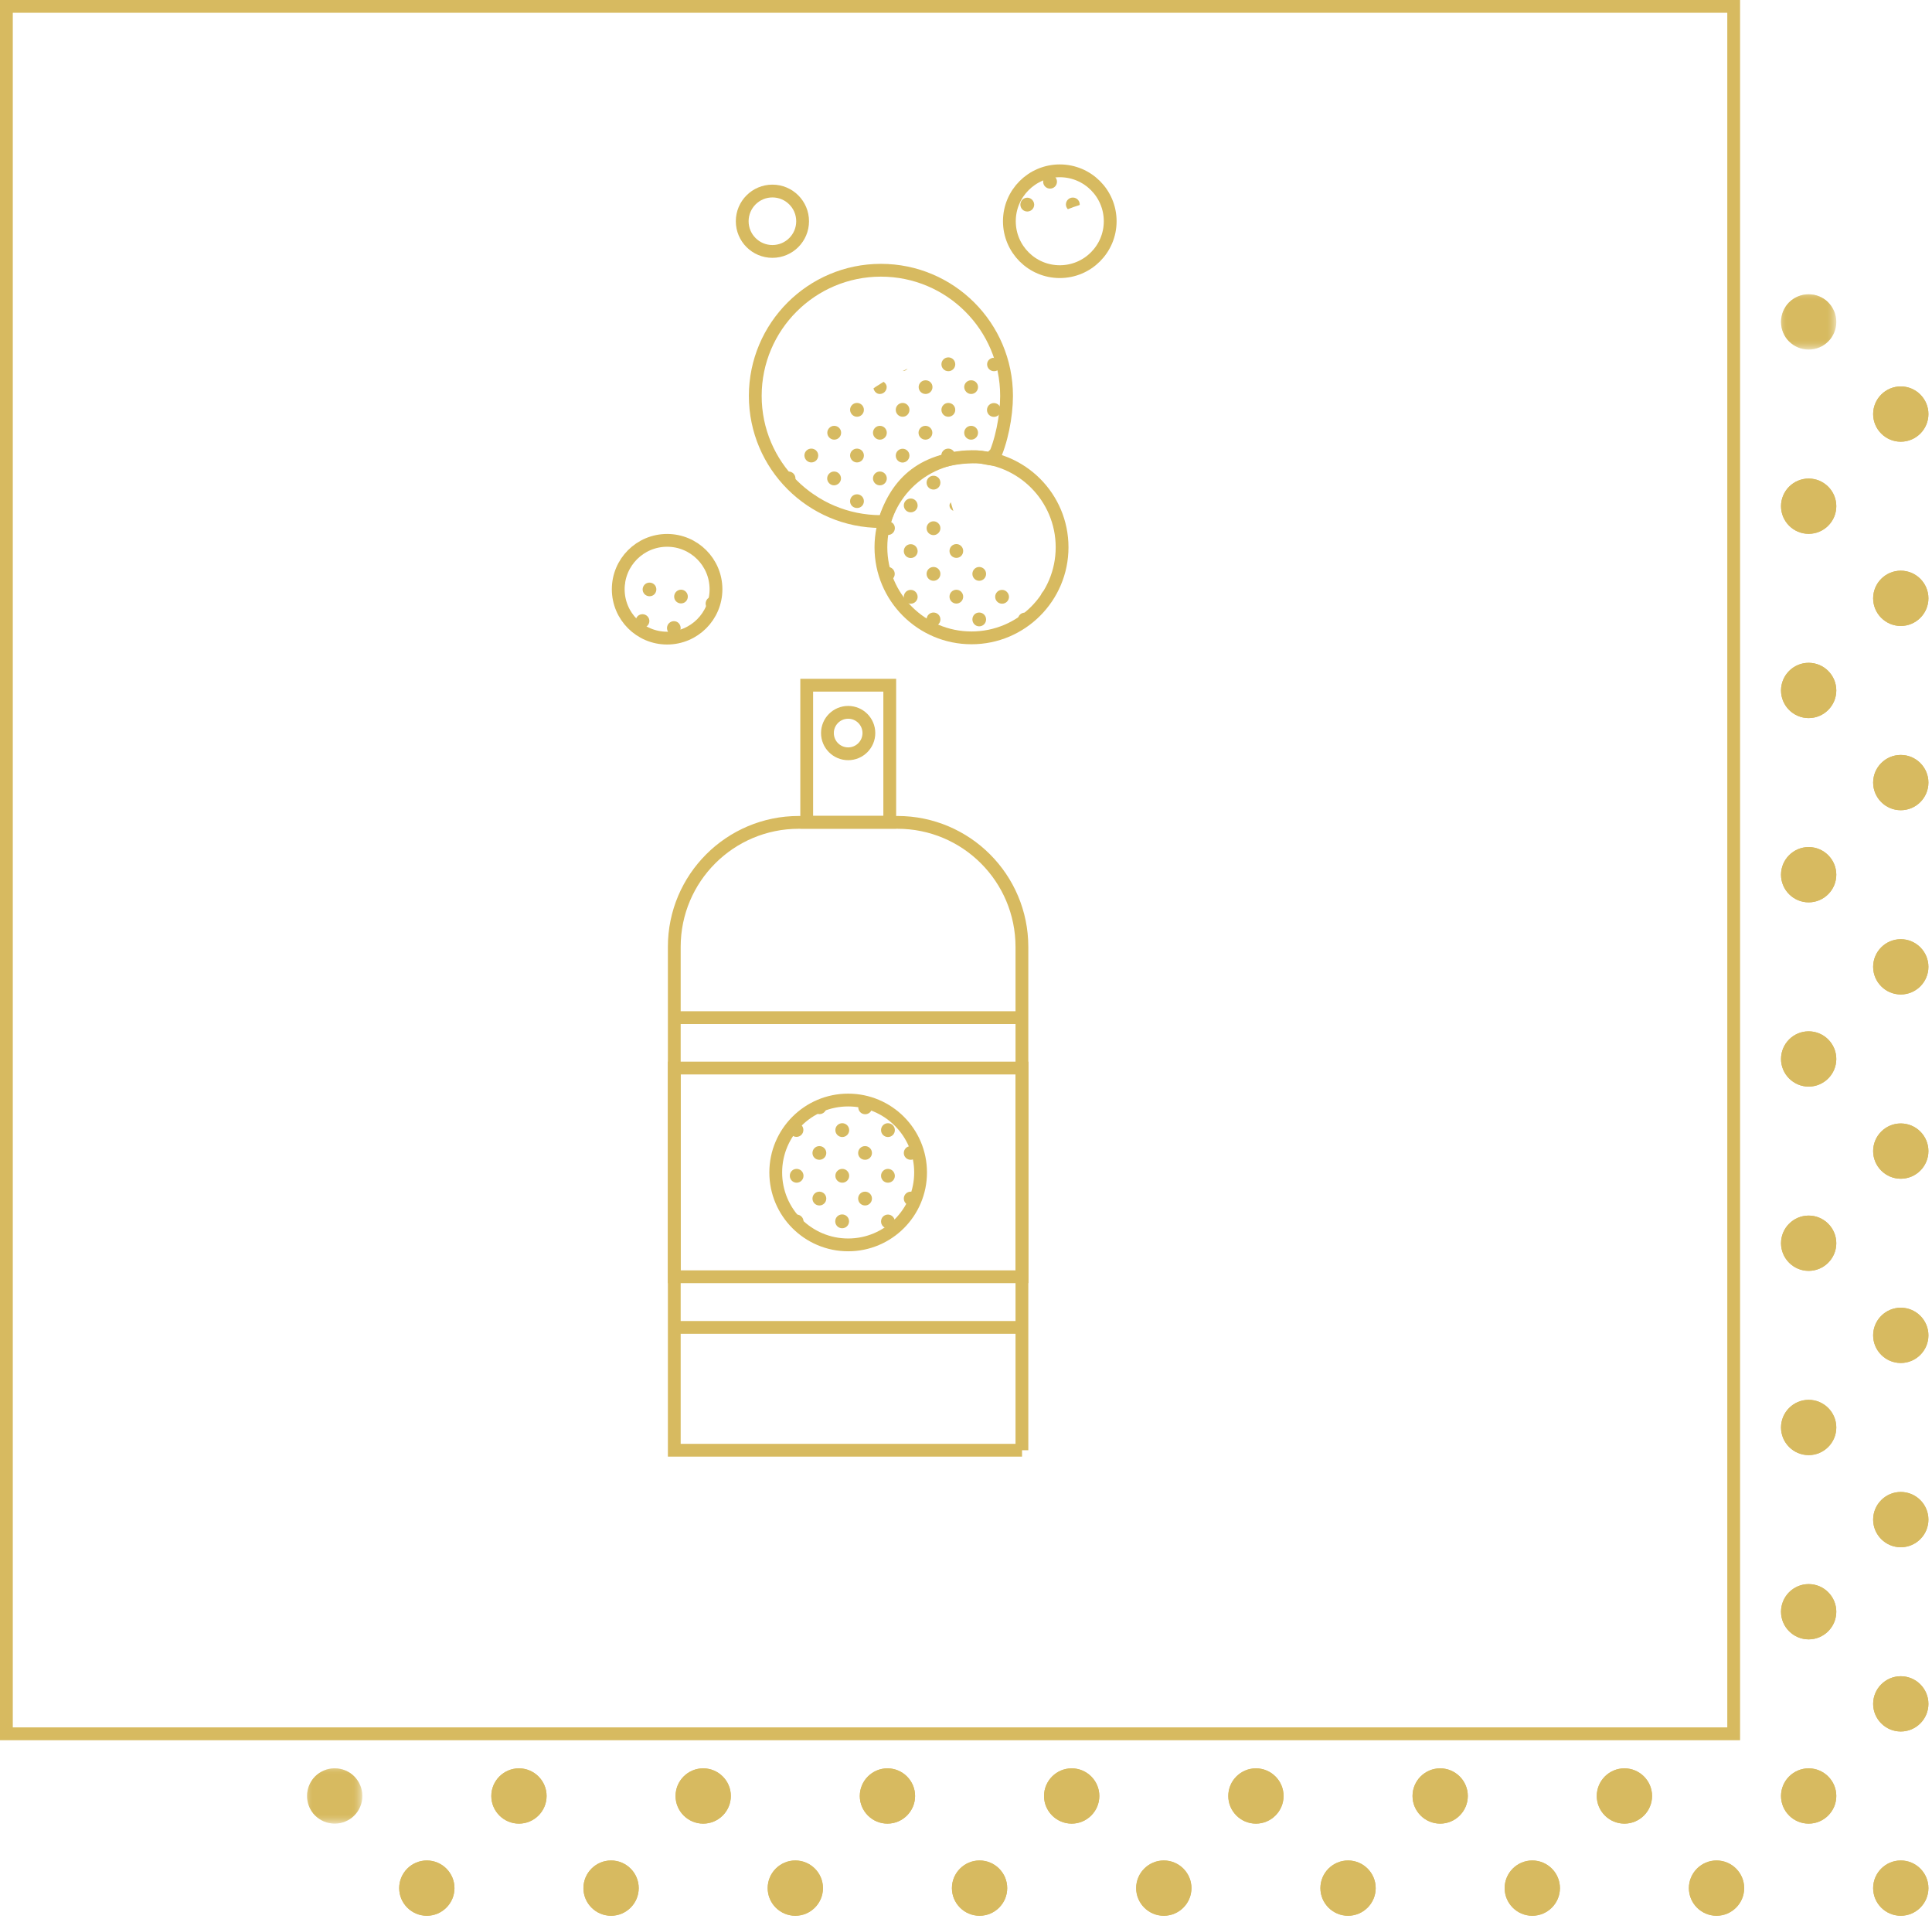 <?xml version="1.0" encoding="utf-8"?>
<!-- Generator: Adobe Illustrator 23.0.1, SVG Export Plug-In . SVG Version: 6.00 Build 0)  -->
<svg version="1.1" id="Ebene_1" xmlns="http://www.w3.org/2000/svg" xmlns:xlink="http://www.w3.org/1999/xlink" x="0px" y="0px"
	 viewBox="0 0 151 150" style="enable-background:new 0 0 151 150;" xml:space="preserve">
<style type="text/css">
	.st0{fill:none;stroke:#D7BA60;}
	.st1{fill-rule:evenodd;clip-rule:evenodd;fill:#D7BA60;}
	.st2{filter:url(#Adobe_OpacityMaskFilter);}
	.st3{fill-rule:evenodd;clip-rule:evenodd;fill:#FFFFFF;}
	.st4{mask:url(#mask-2_1_);fill-rule:evenodd;clip-rule:evenodd;fill:#D7BA60;}
	.st5{filter:url(#Adobe_OpacityMaskFilter_1_);}
	.st6{mask:url(#mask-4_1_);fill-rule:evenodd;clip-rule:evenodd;fill:#D7BA60;}
	.st7{filter:url(#Adobe_OpacityMaskFilter_2_);}
	.st8{mask:url(#mask-6_1_);fill-rule:evenodd;clip-rule:evenodd;fill:#D7BA60;}
	.st9{filter:url(#Adobe_OpacityMaskFilter_3_);}
	.st10{mask:url(#mask-8_1_);fill-rule:evenodd;clip-rule:evenodd;fill:#D7BA60;}
	.st11{fill:none;stroke:#D7BA60;stroke-miterlimit:10;}
	.st12{fill:#D6BA61;}
</style>
<title>duschgel-schampoo</title>
<desc>Created with Sketch.</desc>
<g id="Dokument-">
	<g transform="translate(-1071, -4195)">
		<g id="duschgel-schampoo" transform="translate(1071, 4194)">
			<path id="Rectangle-4-Copy-9" class="st0" d="M0.5,1.5v135h135V1.5H0.5z"/>
			<g id="Group-5" transform="translate(24, 23)">
				<path id="Fill-1" class="st1" d="M95.76,123.4c-1.19,0-2.16,0.97-2.16,2.16c0,1.19,0.97,2.16,2.16,2.16
					c1.19,0,2.16-0.97,2.16-2.16C97.92,124.37,96.95,123.4,95.76,123.4"/>
				<path id="Fill-3" class="st1" d="M110.16,123.4c-1.19,0-2.16,0.97-2.16,2.16c0,1.19,0.97,2.16,2.16,2.16
					c1.19,0,2.16-0.97,2.16-2.16C112.32,124.37,111.35,123.4,110.16,123.4"/>
				<path id="Fill-5" class="st1" d="M81.36,123.4c-1.19,0-2.16,0.97-2.16,2.16c0,1.19,0.97,2.16,2.16,2.16
					c1.19,0,2.16-0.97,2.16-2.16C83.52,124.37,82.55,123.4,81.36,123.4"/>
				<path id="Fill-7" class="st1" d="M52.56,123.4c-1.19,0-2.16,0.97-2.16,2.16c0,1.19,0.97,2.16,2.16,2.16
					c1.19,0,2.16-0.97,2.16-2.16C54.72,124.37,53.75,123.4,52.56,123.4"/>
				<g id="Group-11" transform="translate(115, 0.719)">
					<g id="Clip-10">
					</g>
					<defs>
						<filter id="Adobe_OpacityMaskFilter" filterUnits="userSpaceOnUse" x="0.2" y="0.28" width="4.32" height="4.32">
							<feColorMatrix  type="matrix" values="1 0 0 0 0  0 1 0 0 0  0 0 1 0 0  0 0 0 1 0"/>
						</filter>
					</defs>
					<mask maskUnits="userSpaceOnUse" x="0.2" y="0.28" width="4.32" height="4.32" id="mask-2_1_">
						<g class="st2">
							<polygon id="path-1_1_" class="st3" points="0.2,0.28 4.52,0.28 4.52,4.6 0.2,4.6 							"/>
						</g>
					</mask>
					<path id="Fill-9" class="st4" d="M2.36,0.28c-1.19,0-2.16,0.97-2.16,2.16S1.17,4.6,2.36,4.6c1.19,0,2.16-0.97,2.16-2.16
						S3.55,0.28,2.36,0.28"/>
				</g>
				<path id="Fill-12" class="st1" d="M124.56,22.6c-1.19,0-2.16,0.97-2.16,2.16c0,1.19,0.97,2.16,2.16,2.16
					c1.19,0,2.16-0.97,2.16-2.16C126.72,23.57,125.75,22.6,124.56,22.6"/>
				<path id="Fill-14" class="st1" d="M124.56,12.52c1.19,0,2.16-0.97,2.16-2.16c0-1.19-0.97-2.16-2.16-2.16
					c-1.19,0-2.16,0.97-2.16,2.16C122.4,11.55,123.37,12.52,124.56,12.52"/>
				<path id="Fill-16" class="st1" d="M117.36,29.8c-1.19,0-2.16,0.97-2.16,2.16c0,1.19,0.97,2.16,2.16,2.16
					c1.19,0,2.16-0.97,2.16-2.16C119.52,30.77,118.55,29.8,117.36,29.8"/>
				<path id="Fill-18" class="st1" d="M117.36,15.4c-1.19,0-2.16,0.97-2.16,2.16c0,1.19,0.97,2.16,2.16,2.16
					c1.19,0,2.16-0.97,2.16-2.16C119.52,16.37,118.55,15.4,117.36,15.4"/>
				<path id="Fill-20" class="st1" d="M124.56,51.4c-1.19,0-2.16,0.97-2.16,2.16c0,1.19,0.97,2.16,2.16,2.16
					c1.19,0,2.16-0.97,2.16-2.16C126.72,52.37,125.75,51.4,124.56,51.4"/>
				<path id="Fill-22" class="st1" d="M124.56,41.32c1.19,0,2.16-0.97,2.16-2.16c0-1.19-0.97-2.16-2.16-2.16
					c-1.19,0-2.16,0.97-2.16,2.16C122.4,40.35,123.37,41.32,124.56,41.32"/>
				<path id="Fill-24" class="st1" d="M117.36,58.6c-1.19,0-2.16,0.97-2.16,2.16s0.97,2.16,2.16,2.16c1.19,0,2.16-0.97,2.16-2.16
					S118.55,58.6,117.36,58.6"/>
				<path id="Fill-26" class="st1" d="M117.36,44.2c-1.19,0-2.16,0.97-2.16,2.16s0.97,2.16,2.16,2.16c1.19,0,2.16-0.97,2.16-2.16
					S118.55,44.2,117.36,44.2"/>
				<path id="Fill-28" class="st1" d="M124.56,80.2c-1.19,0-2.16,0.97-2.16,2.16c0,1.19,0.97,2.16,2.16,2.16
					c1.19,0,2.16-0.97,2.16-2.16C126.72,81.17,125.75,80.2,124.56,80.2"/>
				<path id="Fill-30" class="st1" d="M124.56,70.12c1.19,0,2.16-0.97,2.16-2.16c0-1.19-0.97-2.16-2.16-2.16
					c-1.19,0-2.16,0.97-2.16,2.16C122.4,69.15,123.37,70.12,124.56,70.12"/>
				<path id="Fill-32" class="st1" d="M117.36,87.4c-1.19,0-2.16,0.97-2.16,2.16c0,1.19,0.97,2.16,2.16,2.16
					c1.19,0,2.16-0.97,2.16-2.16C119.52,88.37,118.55,87.4,117.36,87.4"/>
				<path id="Fill-34" class="st1" d="M117.36,73c-1.19,0-2.16,0.97-2.16,2.16s0.97,2.16,2.16,2.16c1.19,0,2.16-0.97,2.16-2.16
					S118.55,73,117.36,73"/>
				<path id="Fill-36" class="st1" d="M124.56,123.4c-1.19,0-2.16,0.97-2.16,2.16c0,1.19,0.97,2.16,2.16,2.16
					c1.19,0,2.16-0.97,2.16-2.16C126.72,124.37,125.75,123.4,124.56,123.4"/>
				<path id="Fill-38" class="st1" d="M124.56,109c-1.19,0-2.16,0.97-2.16,2.16c0,1.19,0.97,2.16,2.16,2.16
					c1.19,0,2.16-0.97,2.16-2.16C126.72,109.97,125.75,109,124.56,109"/>
				<path id="Fill-40" class="st1" d="M124.56,98.92c1.19,0,2.16-0.97,2.16-2.16c0-1.19-0.97-2.16-2.16-2.16
					c-1.19,0-2.16,0.97-2.16,2.16C122.4,97.95,123.37,98.92,124.56,98.92"/>
				<path id="Fill-42" class="st1" d="M117.36,116.2c-1.19,0-2.16,0.97-2.16,2.16s0.97,2.16,2.16,2.16c1.19,0,2.16-0.97,2.16-2.16
					S118.55,116.2,117.36,116.2"/>
				<path id="Fill-44" class="st1" d="M117.36,101.8c-1.19,0-2.16,0.97-2.16,2.16s0.97,2.16,2.16,2.16c1.19,0,2.16-0.97,2.16-2.16
					S118.55,101.8,117.36,101.8"/>
				<path id="Fill-46" class="st1" d="M88.56,116.2c-1.19,0-2.16,0.97-2.16,2.16s0.97,2.16,2.16,2.16c1.19,0,2.16-0.97,2.16-2.16
					S89.75,116.2,88.56,116.2"/>
				<path id="Fill-48" class="st1" d="M102.96,116.2c-1.19,0-2.16,0.97-2.16,2.16s0.97,2.16,2.16,2.16c1.19,0,2.16-0.97,2.16-2.16
					S104.15,116.2,102.96,116.2"/>
				<path id="Fill-50" class="st1" d="M66.96,123.4c-1.19,0-2.16,0.97-2.16,2.16c0,1.19,0.97,2.16,2.16,2.16s2.16-0.97,2.16-2.16
					C69.12,124.37,68.15,123.4,66.96,123.4"/>
				<path id="Fill-52" class="st1" d="M59.76,116.2c-1.19,0-2.16,0.97-2.16,2.16s0.97,2.16,2.16,2.16c1.19,0,2.16-0.97,2.16-2.16
					S60.95,116.2,59.76,116.2"/>
				<path id="Fill-54" class="st1" d="M74.16,116.2c-1.19,0-2.16,0.97-2.16,2.16s0.97,2.16,2.16,2.16c1.19,0,2.16-0.97,2.16-2.16
					S75.35,116.2,74.16,116.2"/>
				<path id="Fill-56" class="st1" d="M38.16,123.4c-1.19,0-2.16,0.97-2.16,2.16c0,1.19,0.97,2.16,2.16,2.16
					c1.19,0,2.16-0.97,2.16-2.16C40.32,124.37,39.35,123.4,38.16,123.4"/>
				<path id="Fill-58" class="st1" d="M30.96,116.2c-1.19,0-2.16,0.97-2.16,2.16s0.97,2.16,2.16,2.16c1.19,0,2.16-0.97,2.16-2.16
					S32.15,116.2,30.96,116.2"/>
				<path id="Fill-60" class="st1" d="M45.36,116.2c-1.19,0-2.16,0.97-2.16,2.16s0.97,2.16,2.16,2.16c1.19,0,2.16-0.97,2.16-2.16
					S46.55,116.2,45.36,116.2"/>
				<path id="Fill-62" class="st1" d="M9.36,123.4c-1.19,0-2.16,0.97-2.16,2.16c0,1.19,0.97,2.16,2.16,2.16
					c1.19,0,2.16-0.97,2.16-2.16C11.52,124.37,10.55,123.4,9.36,123.4"/>
				<g id="Group-66" transform="translate(0, 115.719)">
					<g id="Clip-65">
					</g>
					<defs>
						<filter id="Adobe_OpacityMaskFilter_1_" filterUnits="userSpaceOnUse" x="0" y="0.48" width="4.32" height="4.32">
							<feColorMatrix  type="matrix" values="1 0 0 0 0  0 1 0 0 0  0 0 1 0 0  0 0 0 1 0"/>
						</filter>
					</defs>
					<mask maskUnits="userSpaceOnUse" x="0" y="0.48" width="4.32" height="4.32" id="mask-4_1_">
						<g class="st5">
							<polygon id="path-3_1_" class="st3" points="0,0.48 4.32,0.48 4.32,4.8 0,4.8 							"/>
						</g>
					</mask>
					<path id="Fill-64" class="st6" d="M2.16,0.48C0.97,0.48,0,1.45,0,2.64S0.97,4.8,2.16,4.8c1.19,0,2.16-0.97,2.16-2.16
						S3.35,0.48,2.16,0.48"/>
				</g>
				<path id="Fill-67" class="st1" d="M16.56,116.2c-1.19,0-2.16,0.97-2.16,2.16s0.97,2.16,2.16,2.16c1.19,0,2.16-0.97,2.16-2.16
					S17.75,116.2,16.56,116.2"/>
				<path id="Fill-69" class="st1" d="M23.76,123.4c-1.19,0-2.16,0.97-2.16,2.16c0,1.19,0.97,2.16,2.16,2.16
					c1.19,0,2.16-0.97,2.16-2.16C25.92,124.37,24.95,123.4,23.76,123.4"/>
				<path id="Fill-71" class="st1" d="M95.76,123.4c-1.19,0-2.16,0.97-2.16,2.16c0,1.19,0.97,2.16,2.16,2.16
					c1.19,0,2.16-0.97,2.16-2.16C97.92,124.37,96.95,123.4,95.76,123.4"/>
				<path id="Fill-73" class="st1" d="M110.16,123.4c-1.19,0-2.16,0.97-2.16,2.16c0,1.19,0.97,2.16,2.16,2.16
					c1.19,0,2.16-0.97,2.16-2.16C112.32,124.37,111.35,123.4,110.16,123.4"/>
				<path id="Fill-75" class="st1" d="M81.36,123.4c-1.19,0-2.16,0.97-2.16,2.16c0,1.19,0.97,2.16,2.16,2.16
					c1.19,0,2.16-0.97,2.16-2.16C83.52,124.37,82.55,123.4,81.36,123.4"/>
				<path id="Fill-77" class="st1" d="M52.56,123.4c-1.19,0-2.16,0.97-2.16,2.16c0,1.19,0.97,2.16,2.16,2.16
					c1.19,0,2.16-0.97,2.16-2.16C54.72,124.37,53.75,123.4,52.56,123.4"/>
				<g id="Group-81" transform="translate(115, 0.719)">
					<g id="Clip-80">
					</g>
					<defs>
						<filter id="Adobe_OpacityMaskFilter_2_" filterUnits="userSpaceOnUse" x="0.2" y="0.28" width="4.32" height="4.32">
							<feColorMatrix  type="matrix" values="1 0 0 0 0  0 1 0 0 0  0 0 1 0 0  0 0 0 1 0"/>
						</filter>
					</defs>
					<mask maskUnits="userSpaceOnUse" x="0.2" y="0.28" width="4.32" height="4.32" id="mask-6_1_">
						<g class="st7">
							<polygon id="path-5_1_" class="st3" points="0.2,0.28 4.52,0.28 4.52,4.6 0.2,4.6 							"/>
						</g>
					</mask>
					<path id="Fill-79" class="st8" d="M2.36,0.28c-1.19,0-2.16,0.97-2.16,2.16S1.17,4.6,2.36,4.6c1.19,0,2.16-0.97,2.16-2.16
						S3.55,0.28,2.36,0.28"/>
				</g>
				<path id="Fill-82" class="st1" d="M124.56,22.6c-1.19,0-2.16,0.97-2.16,2.16c0,1.19,0.97,2.16,2.16,2.16
					c1.19,0,2.16-0.97,2.16-2.16C126.72,23.57,125.75,22.6,124.56,22.6"/>
				<path id="Fill-84" class="st1" d="M124.56,12.52c1.19,0,2.16-0.97,2.16-2.16c0-1.19-0.97-2.16-2.16-2.16
					c-1.19,0-2.16,0.97-2.16,2.16C122.4,11.55,123.37,12.52,124.56,12.52"/>
				<path id="Fill-86" class="st1" d="M117.36,29.8c-1.19,0-2.16,0.97-2.16,2.16c0,1.19,0.97,2.16,2.16,2.16
					c1.19,0,2.16-0.97,2.16-2.16C119.52,30.77,118.55,29.8,117.36,29.8"/>
				<path id="Fill-88" class="st1" d="M117.36,15.4c-1.19,0-2.16,0.97-2.16,2.16c0,1.19,0.97,2.16,2.16,2.16
					c1.19,0,2.16-0.97,2.16-2.16C119.52,16.37,118.55,15.4,117.36,15.4"/>
				<path id="Fill-90" class="st1" d="M124.56,51.4c-1.19,0-2.16,0.97-2.16,2.16c0,1.19,0.97,2.16,2.16,2.16
					c1.19,0,2.16-0.97,2.16-2.16C126.72,52.37,125.75,51.4,124.56,51.4"/>
				<path id="Fill-92" class="st1" d="M124.56,41.32c1.19,0,2.16-0.97,2.16-2.16c0-1.19-0.97-2.16-2.16-2.16
					c-1.19,0-2.16,0.97-2.16,2.16C122.4,40.35,123.37,41.32,124.56,41.32"/>
				<path id="Fill-94" class="st1" d="M117.36,58.6c-1.19,0-2.16,0.97-2.16,2.16s0.97,2.16,2.16,2.16c1.19,0,2.16-0.97,2.16-2.16
					S118.55,58.6,117.36,58.6"/>
				<path id="Fill-96" class="st1" d="M117.36,44.2c-1.19,0-2.16,0.97-2.16,2.16s0.97,2.16,2.16,2.16c1.19,0,2.16-0.97,2.16-2.16
					S118.55,44.2,117.36,44.2"/>
				<path id="Fill-98" class="st1" d="M124.56,80.2c-1.19,0-2.16,0.97-2.16,2.16c0,1.19,0.97,2.16,2.16,2.16
					c1.19,0,2.16-0.97,2.16-2.16C126.72,81.17,125.75,80.2,124.56,80.2"/>
				<path id="Fill-100" class="st1" d="M124.56,70.12c1.19,0,2.16-0.97,2.16-2.16c0-1.19-0.97-2.16-2.16-2.16
					c-1.19,0-2.16,0.97-2.16,2.16C122.4,69.15,123.37,70.12,124.56,70.12"/>
				<path id="Fill-102" class="st1" d="M117.36,87.4c-1.19,0-2.16,0.97-2.16,2.16c0,1.19,0.97,2.16,2.16,2.16
					c1.19,0,2.16-0.97,2.16-2.16C119.52,88.37,118.55,87.4,117.36,87.4"/>
				<path id="Fill-104" class="st1" d="M117.36,73c-1.19,0-2.16,0.97-2.16,2.16s0.97,2.16,2.16,2.16c1.19,0,2.16-0.97,2.16-2.16
					S118.55,73,117.36,73"/>
				<path id="Fill-106" class="st1" d="M124.56,123.4c-1.19,0-2.16,0.97-2.16,2.16c0,1.19,0.97,2.16,2.16,2.16
					c1.19,0,2.16-0.97,2.16-2.16C126.72,124.37,125.75,123.4,124.56,123.4"/>
				<path id="Fill-108" class="st1" d="M124.56,109c-1.19,0-2.16,0.97-2.16,2.16c0,1.19,0.97,2.16,2.16,2.16
					c1.19,0,2.16-0.97,2.16-2.16C126.72,109.97,125.75,109,124.56,109"/>
				<path id="Fill-110" class="st1" d="M124.56,98.92c1.19,0,2.16-0.97,2.16-2.16c0-1.19-0.97-2.16-2.16-2.16
					c-1.19,0-2.16,0.97-2.16,2.16C122.4,97.95,123.37,98.92,124.56,98.92"/>
				<path id="Fill-112" class="st1" d="M117.36,116.2c-1.19,0-2.16,0.97-2.16,2.16s0.97,2.16,2.16,2.16c1.19,0,2.16-0.97,2.16-2.16
					S118.55,116.2,117.36,116.2"/>
				<path id="Fill-114" class="st1" d="M117.36,101.8c-1.19,0-2.16,0.97-2.16,2.16s0.97,2.16,2.16,2.16c1.19,0,2.16-0.97,2.16-2.16
					S118.55,101.8,117.36,101.8"/>
				<path id="Fill-116" class="st1" d="M88.56,116.2c-1.19,0-2.16,0.97-2.16,2.16s0.97,2.16,2.16,2.16c1.19,0,2.16-0.97,2.16-2.16
					S89.75,116.2,88.56,116.2"/>
				<path id="Fill-118" class="st1" d="M102.96,116.2c-1.19,0-2.16,0.97-2.16,2.16s0.97,2.16,2.16,2.16c1.19,0,2.16-0.97,2.16-2.16
					S104.15,116.2,102.96,116.2"/>
				<path id="Fill-120" class="st1" d="M66.96,123.4c-1.19,0-2.16,0.97-2.16,2.16c0,1.19,0.97,2.16,2.16,2.16s2.16-0.97,2.16-2.16
					C69.12,124.37,68.15,123.4,66.96,123.4"/>
				<path id="Fill-122" class="st1" d="M59.76,116.2c-1.19,0-2.16,0.97-2.16,2.16s0.97,2.16,2.16,2.16c1.19,0,2.16-0.97,2.16-2.16
					S60.95,116.2,59.76,116.2"/>
				<path id="Fill-124" class="st1" d="M74.16,116.2c-1.19,0-2.16,0.97-2.16,2.16s0.97,2.16,2.16,2.16c1.19,0,2.16-0.97,2.16-2.16
					S75.35,116.2,74.16,116.2"/>
				<path id="Fill-126" class="st1" d="M38.16,123.4c-1.19,0-2.16,0.97-2.16,2.16c0,1.19,0.97,2.16,2.16,2.16
					c1.19,0,2.16-0.97,2.16-2.16C40.32,124.37,39.35,123.4,38.16,123.4"/>
				<path id="Fill-128" class="st1" d="M30.96,116.2c-1.19,0-2.16,0.97-2.16,2.16s0.97,2.16,2.16,2.16c1.19,0,2.16-0.97,2.16-2.16
					S32.15,116.2,30.96,116.2"/>
				<path id="Fill-130" class="st1" d="M45.36,116.2c-1.19,0-2.16,0.97-2.16,2.16s0.97,2.16,2.16,2.16c1.19,0,2.16-0.97,2.16-2.16
					S46.55,116.2,45.36,116.2"/>
				<path id="Fill-132" class="st1" d="M9.36,123.4c-1.19,0-2.16,0.97-2.16,2.16c0,1.19,0.97,2.16,2.16,2.16
					c1.19,0,2.16-0.97,2.16-2.16C11.52,124.37,10.55,123.4,9.36,123.4"/>
				<g id="Group-136" transform="translate(0, 115.719)">
					<g id="Clip-135">
					</g>
					<defs>
						<filter id="Adobe_OpacityMaskFilter_3_" filterUnits="userSpaceOnUse" x="0" y="0.48" width="4.32" height="4.32">
							<feColorMatrix  type="matrix" values="1 0 0 0 0  0 1 0 0 0  0 0 1 0 0  0 0 0 1 0"/>
						</filter>
					</defs>
					<mask maskUnits="userSpaceOnUse" x="0" y="0.48" width="4.32" height="4.32" id="mask-8_1_">
						<g class="st9">
							<polygon id="path-7_1_" class="st3" points="0,0.48 4.32,0.48 4.32,4.8 0,4.8 							"/>
						</g>
					</mask>
					<path id="Fill-134" class="st10" d="M2.16,0.48C0.97,0.48,0,1.45,0,2.64S0.97,4.8,2.16,4.8c1.19,0,2.16-0.97,2.16-2.16
						S3.35,0.48,2.16,0.48"/>
				</g>
				<path id="Fill-137" class="st1" d="M16.56,116.2c-1.19,0-2.16,0.97-2.16,2.16s0.97,2.16,2.16,2.16c1.19,0,2.16-0.97,2.16-2.16
					S17.75,116.2,16.56,116.2"/>
				<path id="Fill-139" class="st1" d="M23.76,123.4c-1.19,0-2.16,0.97-2.16,2.16c0,1.19,0.97,2.16,2.16,2.16
					c1.19,0,2.16-0.97,2.16-2.16C25.92,124.37,24.95,123.4,23.76,123.4"/>
			</g>
			<g>
				<circle class="st11" cx="52.14" cy="47.05" r="3.82"/>
				<circle class="st11" cx="82.83" cy="18.29" r="3.94"/>
				<path class="st11" d="M69.12,41.76c0.96-3.07,3.06-5.06,7.23-5.06c0.36,0,0.93,0.17,1.26,0.2c0.66-1.32,1.06-3.39,1.06-4.96
					c0-5.43-4.4-9.82-9.82-9.82s-9.82,4.4-9.82,9.82s4.4,9.82,9.82,9.82C68.88,41.76,69.09,41.76,69.12,41.76z"/>
				<circle class="st11" cx="75.93" cy="43.77" r="7.08"/>
				<circle class="st11" cx="60.37" cy="18.29" r="2.36"/>
				<path class="st11" d="M79.88,114.34H52.7V75c0-5.38,4.36-9.73,9.73-9.73h7.71c5.38,0,9.73,4.36,9.73,9.73V114.34z"/>
				<rect x="52.7" y="84.47" class="st11" width="27.18" height="16.31"/>
				<rect x="63.05" y="54.55" class="st11" width="6.49" height="10.71"/>
				<circle class="st11" cx="66.29" cy="58.29" r="1.62"/>
				<circle class="st11" cx="66.29" cy="92.63" r="5.66"/>
				<line class="st11" x1="52.7" y1="80.53" x2="79.88" y2="80.53"/>
				<line class="st11" x1="52.7" y1="104.74" x2="79.88" y2="104.74"/>
				<path class="st12" d="M61.52,38.39c0.12,0.14,0.24,0.29,0.37,0.43c0.16-0.09,0.28-0.23,0.28-0.43c0-0.3-0.24-0.54-0.54-0.54
					c-0.17,0-0.3,0.08-0.4,0.2C61.32,38.17,61.42,38.28,61.52,38.39z"/>
				<path class="st12" d="M65.2,35.36c0.3,0,0.54-0.24,0.54-0.54s-0.24-0.54-0.54-0.54c-0.15,0-0.28,0.06-0.38,0.16
					c-0.1,0.1-0.16,0.23-0.16,0.38s0.06,0.28,0.16,0.38C64.92,35.3,65.05,35.36,65.2,35.36z"/>
				<path class="st12" d="M63.41,37.14c0.3,0,0.54-0.24,0.54-0.54c0-0.3-0.24-0.54-0.54-0.54c-0.3,0-0.54,0.24-0.54,0.54
					C62.88,36.9,63.12,37.14,63.41,37.14z"/>
				<path class="st12" d="M63.95,40.17c0-0.3-0.24-0.54-0.54-0.54c-0.15,0-0.29,0.07-0.38,0.17c0.27,0.2,0.54,0.4,0.83,0.57
					C63.9,40.31,63.95,40.25,63.95,40.17z"/>
				<path class="st12" d="M69.06,30.84c-0.22,0.14-0.43,0.27-0.65,0.41c-0.05,0.03-0.09,0.07-0.14,0.1
					c0.05,0.24,0.24,0.44,0.49,0.44c0.3,0,0.54-0.24,0.54-0.54C69.3,31.07,69.2,30.94,69.06,30.84z"/>
				<path class="st12" d="M71.8,31.25c0,0.3,0.24,0.54,0.54,0.54c0.3,0,0.54-0.24,0.54-0.54c0-0.3-0.24-0.53-0.54-0.53
					C72.04,30.72,71.8,30.96,71.8,31.25z"/>
				<path class="st12" d="M70.55,30c0.16,0,0.29-0.08,0.39-0.19C70.81,29.88,70.68,29.94,70.55,30C70.55,30,70.55,30,70.55,30z"/>
				<circle class="st12" cx="68.77" cy="34.82" r="0.54"/>
				<circle class="st12" cx="72.33" cy="34.82" r="0.54"/>
				<path class="st12" d="M71.08,36.61c0-0.3-0.24-0.54-0.53-0.54c-0.3,0-0.54,0.24-0.54,0.54c0,0.3,0.24,0.54,0.54,0.54
					C70.84,37.14,71.08,36.9,71.08,36.61z"/>
				<path class="st12" d="M66.98,37.14c0.3,0,0.54-0.24,0.54-0.54c0-0.3-0.24-0.54-0.54-0.54c-0.3,0-0.54,0.24-0.54,0.54
					C66.45,36.9,66.69,37.14,66.98,37.14z"/>
				<path class="st12" d="M70.55,33.57c0.3,0,0.53-0.24,0.53-0.54c0-0.3-0.24-0.54-0.53-0.54c-0.3,0-0.54,0.24-0.54,0.54
					C70.01,33.33,70.25,33.57,70.55,33.57z"/>
				<path class="st12" d="M66.98,33.57c0.3,0,0.54-0.24,0.54-0.54c0-0.3-0.24-0.54-0.54-0.54c-0.3,0-0.54,0.24-0.54,0.54
					C66.45,33.33,66.69,33.57,66.98,33.57z"/>
				<path class="st12" d="M68.93,41.75c0.02-0.08,0.06-0.15,0.09-0.23c-0.08-0.05-0.15-0.1-0.25-0.1c-0.2,0-0.35,0.13-0.44,0.3
					c0.17,0.01,0.34,0.04,0.52,0.04C68.88,41.76,68.9,41.75,68.93,41.75z"/>
				<path class="st12" d="M65.73,38.39c0-0.3-0.24-0.54-0.54-0.54c-0.15,0-0.28,0.06-0.38,0.16c-0.1,0.1-0.16,0.23-0.16,0.38
					c0,0.15,0.06,0.28,0.16,0.38c0.1,0.1,0.23,0.16,0.38,0.16C65.49,38.92,65.73,38.68,65.73,38.39z"/>
				<circle class="st12" cx="68.77" cy="38.39" r="0.54"/>
				<path class="st12" d="M67.52,40.17c0-0.3-0.24-0.54-0.54-0.54c-0.3,0-0.54,0.24-0.54,0.54c0,0.3,0.24,0.53,0.54,0.53
					C67.28,40.71,67.52,40.47,67.52,40.17z"/>
				<path class="st12" d="M77.96,29.05c-0.11-0.03-0.23-0.06-0.34-0.09c-0.26,0.04-0.47,0.24-0.47,0.51c0,0.3,0.24,0.54,0.54,0.54
					c0.3,0,0.54-0.24,0.54-0.54C78.22,29.28,78.11,29.15,77.96,29.05z"/>
				<path class="st12" d="M73.58,29.47c0,0.3,0.24,0.54,0.54,0.54c0.3,0,0.54-0.24,0.54-0.54s-0.24-0.54-0.54-0.54
					C73.82,28.93,73.58,29.17,73.58,29.47z"/>
				<path class="st12" d="M76.44,34.82c0-0.3-0.24-0.54-0.54-0.54c-0.3,0-0.54,0.24-0.54,0.54s0.24,0.54,0.54,0.54
					C76.2,35.36,76.44,35.12,76.44,34.82z"/>
				<path class="st12" d="M75.9,31.79c0.3,0,0.54-0.24,0.54-0.54c0-0.3-0.24-0.53-0.54-0.53c-0.3,0-0.54,0.24-0.54,0.53
					C75.37,31.55,75.61,31.79,75.9,31.79z"/>
				<path class="st12" d="M77.68,36.07c-0.3,0-0.54,0.24-0.54,0.54c0,0.09,0.06,0.15,0.09,0.23c0.13,0.03,0.27,0.06,0.36,0.07
					c0.11-0.22,0.2-0.48,0.29-0.74C77.83,36.13,77.77,36.07,77.68,36.07z"/>
				<path class="st12" d="M74.55,36.85c0.04-0.08,0.1-0.15,0.1-0.25c0-0.3-0.24-0.54-0.54-0.54c-0.3,0-0.54,0.24-0.54,0.54
					c0,0.17,0.09,0.3,0.21,0.4C74.04,36.95,74.29,36.9,74.55,36.85z"/>
				<path class="st12" d="M77.68,32.5c-0.3,0-0.54,0.24-0.54,0.54c0,0.3,0.24,0.54,0.54,0.54c0.3,0,0.54-0.24,0.54-0.54
					C78.22,32.74,77.98,32.5,77.68,32.5z"/>
				<path class="st12" d="M74.12,33.57c0.3,0,0.54-0.24,0.54-0.54c0-0.3-0.24-0.54-0.54-0.54c-0.3,0-0.54,0.24-0.54,0.54
					C73.58,33.33,73.82,33.57,74.12,33.57z"/>
				<path class="st12" d="M69.4,41.74c-0.1,0-0.19,0.06-0.27,0.11c-0.04,0.14-0.07,0.28-0.1,0.42c-0.02,0.09-0.04,0.17-0.06,0.26
					c0.09,0.16,0.23,0.28,0.43,0.28c0.3,0,0.54-0.24,0.54-0.54c0-0.15-0.06-0.28-0.16-0.38C69.68,41.8,69.54,41.74,69.4,41.74z"/>
				<path class="st12" d="M73.34,41.9c-0.1-0.1-0.23-0.16-0.38-0.16c-0.15,0-0.28,0.06-0.38,0.16c-0.1,0.1-0.16,0.23-0.16,0.38
					c0,0.3,0.24,0.54,0.54,0.54c0.15,0,0.28-0.06,0.38-0.16c0.1-0.1,0.16-0.23,0.16-0.38C73.5,42.13,73.44,42,73.34,41.9z"/>
				<path class="st12" d="M72.96,38.18c-0.3,0-0.54,0.24-0.54,0.54c0,0.3,0.24,0.54,0.54,0.54c0.3,0,0.54-0.24,0.54-0.54
					C73.5,38.42,73.26,38.18,72.96,38.18z"/>
				<path class="st12" d="M74.51,40.93c-0.07-0.23-0.13-0.45-0.2-0.68c-0.04,0.08-0.1,0.15-0.1,0.24
					C74.21,40.7,74.34,40.84,74.51,40.93z"/>
				<path class="st12" d="M71.18,39.96c-0.3,0-0.54,0.24-0.54,0.54c0,0.3,0.24,0.54,0.54,0.54c0.3,0,0.54-0.24,0.54-0.54
					C71.71,40.2,71.48,39.96,71.18,39.96z"/>
				<path class="st12" d="M69.4,45.31c-0.13,0-0.23,0.06-0.33,0.14c0.08,0.31,0.17,0.62,0.28,0.92c0.02,0,0.03,0.02,0.04,0.02
					c0.3,0,0.54-0.24,0.54-0.54C69.93,45.55,69.69,45.31,69.4,45.31z"/>
				<path class="st12" d="M72.96,45.31c-0.3,0-0.54,0.24-0.54,0.54c0,0.3,0.24,0.54,0.54,0.54c0.3,0,0.54-0.24,0.54-0.54
					C73.5,45.55,73.26,45.31,72.96,45.31z"/>
				<path class="st12" d="M76,45.85c0,0.3,0.24,0.54,0.53,0.54c0.3,0,0.54-0.24,0.54-0.54c0-0.3-0.24-0.54-0.54-0.54
					C76.24,45.31,76,45.55,76,45.85z"/>
				<path class="st12" d="M75.28,47.63c0-0.3-0.24-0.54-0.53-0.54c-0.3,0-0.54,0.24-0.54,0.54c0,0.3,0.24,0.54,0.54,0.54
					C75.04,48.17,75.28,47.93,75.28,47.63z"/>
				<path class="st12" d="M71.18,47.1c-0.3,0-0.54,0.24-0.54,0.54c0,0.3,0.24,0.54,0.54,0.54c0.3,0,0.54-0.24,0.54-0.54
					C71.71,47.34,71.48,47.1,71.18,47.1z"/>
				<path class="st12" d="M74.75,44.6c0.3,0,0.53-0.24,0.53-0.54c0-0.3-0.24-0.54-0.53-0.54c-0.3,0-0.54,0.24-0.54,0.54
					C74.21,44.36,74.45,44.6,74.75,44.6z"/>
				<path class="st12" d="M71.18,43.53c-0.3,0-0.54,0.24-0.54,0.54c0,0.3,0.24,0.54,0.54,0.54c0.3,0,0.54-0.24,0.54-0.54
					C71.71,43.77,71.48,43.53,71.18,43.53z"/>
				<path class="st12" d="M73.5,49.41c0-0.3-0.24-0.54-0.54-0.54c-0.3,0-0.54,0.24-0.54,0.54s0.24,0.54,0.54,0.54
					c0.15,0,0.28-0.06,0.38-0.16C73.44,49.7,73.5,49.56,73.5,49.41z"/>
				<path class="st12" d="M74.75,50.66c-0.05,0-0.09,0.04-0.14,0.06c0.12,0.02,0.24,0.02,0.36,0.04
					C74.9,50.72,74.83,50.66,74.75,50.66z"/>
				<path class="st12" d="M79.56,49.41c0,0.13,0.06,0.23,0.13,0.32c0.16-0.1,0.31-0.21,0.45-0.32c0.12-0.09,0.24-0.19,0.36-0.29
					c-0.1-0.14-0.23-0.24-0.41-0.24C79.8,48.88,79.56,49.12,79.56,49.41z"/>
				<path class="st12" d="M81.35,47.63c0,0.16,0.08,0.29,0.19,0.39c0.2-0.27,0.39-0.55,0.55-0.84c-0.07-0.03-0.13-0.09-0.21-0.09
					C81.59,47.1,81.35,47.34,81.35,47.63z"/>
				<path class="st12" d="M78.32,47.1c-0.3,0-0.54,0.24-0.54,0.54c0,0.3,0.24,0.54,0.54,0.54c0.3,0,0.54-0.24,0.54-0.54
					C78.85,47.34,78.61,47.1,78.32,47.1z"/>
				<path class="st12" d="M77.07,49.41c0-0.3-0.24-0.54-0.54-0.54c-0.3,0-0.53,0.24-0.53,0.54s0.24,0.54,0.53,0.54
					C76.83,49.95,77.07,49.71,77.07,49.41z"/>
				<path class="st12" d="M50.5,49.98c0.13-0.08,0.21-0.2,0.24-0.33c0.03-0.13,0.01-0.28-0.07-0.4v0c-0.16-0.25-0.49-0.32-0.74-0.17
					c-0.25,0.16-0.32,0.49-0.17,0.74c0.08,0.12,0.2,0.21,0.33,0.24C50.23,50.08,50.37,50.06,50.5,49.98L50.5,49.98z"/>
				<path class="st12" d="M52.94,47.17c-0.25,0.16-0.32,0.49-0.17,0.74c0.16,0.25,0.49,0.32,0.74,0.17
					c0.25-0.16,0.32-0.49,0.17-0.74C53.52,47.08,53.19,47.01,52.94,47.17z"/>
				<path class="st12" d="M48.48,46.03c-0.06,0.2-0.07,0.4-0.1,0.61c-0.01,0.12-0.04,0.24-0.04,0.37c0.08-0.01,0.17,0.01,0.25-0.04
					c0.25-0.16,0.32-0.49,0.17-0.74C48.69,46.12,48.59,46.07,48.48,46.03z"/>
				<path class="st12" d="M50.31,47.35c0.16,0.25,0.49,0.32,0.74,0.17c0.25-0.16,0.32-0.49,0.17-0.74
					c-0.16-0.25-0.49-0.32-0.74-0.17C50.23,46.77,50.15,47.1,50.31,47.35z"/>
				<path class="st12" d="M55.23,48.46c0.08,0.12,0.2,0.2,0.33,0.23c0.14-0.29,0.25-0.59,0.31-0.9c-0.09-0.03-0.18-0.08-0.27-0.11
					c-0.07,0.01-0.14,0-0.21,0.04C55.15,47.88,55.08,48.21,55.23,48.46z"/>
				<path class="st12" d="M52.38,49.63c-0.25,0.16-0.32,0.49-0.17,0.74c0.16,0.25,0.49,0.32,0.74,0.17
					c0.25-0.16,0.32-0.49,0.17-0.74C52.97,49.54,52.63,49.47,52.38,49.63z"/>
				<path class="st12" d="M78.96,18.97c0.03-0.07,0.08-0.12,0.08-0.2c0-0.13-0.06-0.24-0.14-0.33
					C78.91,18.61,78.92,18.79,78.96,18.97z"/>
				<path class="st12" d="M80.29,16.45c-0.3,0-0.54,0.24-0.54,0.54c0,0.3,0.24,0.54,0.54,0.54c0.3,0,0.54-0.24,0.54-0.54
					C80.82,16.69,80.58,16.45,80.29,16.45z"/>
				<path class="st12" d="M85.75,15.69c-0.19-0.21-0.39-0.39-0.62-0.56c0,0.03-0.03,0.04-0.03,0.07c0,0.3,0.24,0.54,0.54,0.54
					C85.69,15.73,85.71,15.7,85.75,15.69z"/>
				<path class="st12" d="M82.07,14.66c-0.3,0-0.54,0.24-0.54,0.54c0,0.3,0.24,0.54,0.54,0.54c0.3,0,0.54-0.24,0.54-0.54
					C82.61,14.9,82.37,14.66,82.07,14.66z"/>
				<path class="st12" d="M84.39,16.98c0-0.3-0.24-0.54-0.54-0.54c-0.3,0-0.54,0.24-0.54,0.54c0,0.14,0.06,0.27,0.15,0.37
					c0.3-0.12,0.6-0.23,0.9-0.32C84.38,17.01,84.39,17,84.39,16.98z"/>
				<path class="st12" d="M60.75,91.52c0.15-0.1,0.26-0.23,0.26-0.42c0-0.08-0.05-0.13-0.08-0.19
					C60.87,91.11,60.79,91.31,60.75,91.52z"/>
				<path class="st12" d="M62.26,92.35c-0.3,0-0.53,0.24-0.53,0.54c0,0.3,0.24,0.54,0.53,0.54c0.3,0,0.54-0.24,0.54-0.54
					C62.8,92.59,62.56,92.35,62.26,92.35z"/>
				<circle class="st12" cx="65.83" cy="92.89" r="0.54"/>
				<path class="st12" d="M62.26,88.78c-0.05,0-0.09,0.04-0.14,0.06c-0.14,0.15-0.27,0.31-0.4,0.48c0,0.29,0.24,0.53,0.53,0.53
					c0.3,0,0.54-0.24,0.54-0.54S62.56,88.78,62.26,88.78z"/>
				<path class="st12" d="M65.83,88.78c-0.3,0-0.54,0.24-0.54,0.54s0.24,0.54,0.54,0.54c0.3,0,0.54-0.24,0.54-0.54
					S66.12,88.78,65.83,88.78z"/>
				<path class="st12" d="M67.61,90.57c-0.3,0-0.54,0.24-0.54,0.54c0,0.3,0.24,0.53,0.54,0.53c0.3,0,0.54-0.24,0.54-0.53
					C68.15,90.81,67.91,90.57,67.61,90.57z"/>
				<path class="st12" d="M64.04,90.57c-0.3,0-0.54,0.24-0.54,0.54c0,0.3,0.24,0.53,0.54,0.53c0.3,0,0.54-0.24,0.54-0.53
					C64.58,90.81,64.34,90.57,64.04,90.57z"/>
				<path class="st12" d="M67.4,87.09c-0.18,0.09-0.32,0.23-0.32,0.45c0,0.3,0.24,0.54,0.54,0.54c0.3,0,0.54-0.24,0.54-0.54
					c0-0.1-0.06-0.18-0.11-0.26C67.83,87.21,67.62,87.13,67.4,87.09z"/>
				<path class="st12" d="M64.48,87.3c-0.32,0.11-0.62,0.24-0.9,0.4c0.07,0.21,0.24,0.37,0.47,0.37c0.3,0,0.54-0.24,0.54-0.54
					C64.58,87.44,64.52,87.37,64.48,87.3z"/>
				<path class="st12" d="M62.26,95.92c-0.16,0-0.3,0.08-0.39,0.2c0.13,0.16,0.25,0.33,0.39,0.48c0.1,0.1,0.21,0.18,0.31,0.27
					c0.13-0.1,0.23-0.23,0.23-0.41C62.8,96.16,62.56,95.92,62.26,95.92z"/>
				<path class="st12" d="M66.36,96.45c0-0.3-0.24-0.54-0.54-0.54c-0.3,0-0.54,0.24-0.54,0.54c0,0.3,0.24,0.54,0.54,0.54
					C66.12,96.99,66.36,96.75,66.36,96.45z"/>
				<path class="st12" d="M67.61,97.7c-0.28,0-0.51,0.23-0.52,0.51c0.33-0.05,0.65-0.12,0.95-0.22
					C67.95,97.83,67.81,97.7,67.61,97.7z"/>
				<path class="st12" d="M64.04,97.7c-0.05,0-0.08,0.04-0.12,0.05c0.18,0.08,0.36,0.14,0.54,0.21
					C64.37,97.81,64.23,97.7,64.04,97.7z"/>
				<path class="st12" d="M67.61,94.13c-0.3,0-0.54,0.24-0.54,0.54c0,0.3,0.24,0.54,0.54,0.54c0.3,0,0.54-0.24,0.54-0.54
					C68.15,94.37,67.91,94.13,67.61,94.13z"/>
				<circle class="st12" cx="64.04" cy="94.67" r="0.54"/>
				<path class="st12" d="M69.4,92.35c-0.3,0-0.54,0.24-0.54,0.54c0,0.3,0.24,0.54,0.54,0.54c0.3,0,0.54-0.24,0.54-0.54
					C69.93,92.59,69.69,92.35,69.4,92.35z"/>
				<path class="st12" d="M69.4,88.78c-0.3,0-0.54,0.24-0.54,0.54s0.24,0.54,0.54,0.54c0.3,0,0.54-0.24,0.54-0.54
					S69.69,88.78,69.4,88.78z"/>
				<path class="st12" d="M71.18,90.57c-0.3,0-0.54,0.24-0.54,0.54c0,0.3,0.24,0.53,0.54,0.53c0.3,0,0.53-0.24,0.53-0.53
					c0,0,0,0,0-0.01C71.71,90.8,71.47,90.57,71.18,90.57z"/>
				<path class="st12" d="M69.4,95.92c-0.3,0-0.54,0.24-0.54,0.54c0,0.3,0.24,0.54,0.54,0.54c0.3,0,0.54-0.24,0.54-0.54
					C69.93,96.16,69.69,95.92,69.4,95.92z"/>
				<path class="st12" d="M71.18,94.13c-0.3,0-0.54,0.24-0.54,0.54c0,0.3,0.24,0.54,0.54,0.54c0.06,0,0.11-0.05,0.16-0.07
					c0.11-0.22,0.2-0.45,0.28-0.69C71.54,94.27,71.39,94.13,71.18,94.13z"/>
			</g>
		</g>
	</g>
</g>
</svg>
